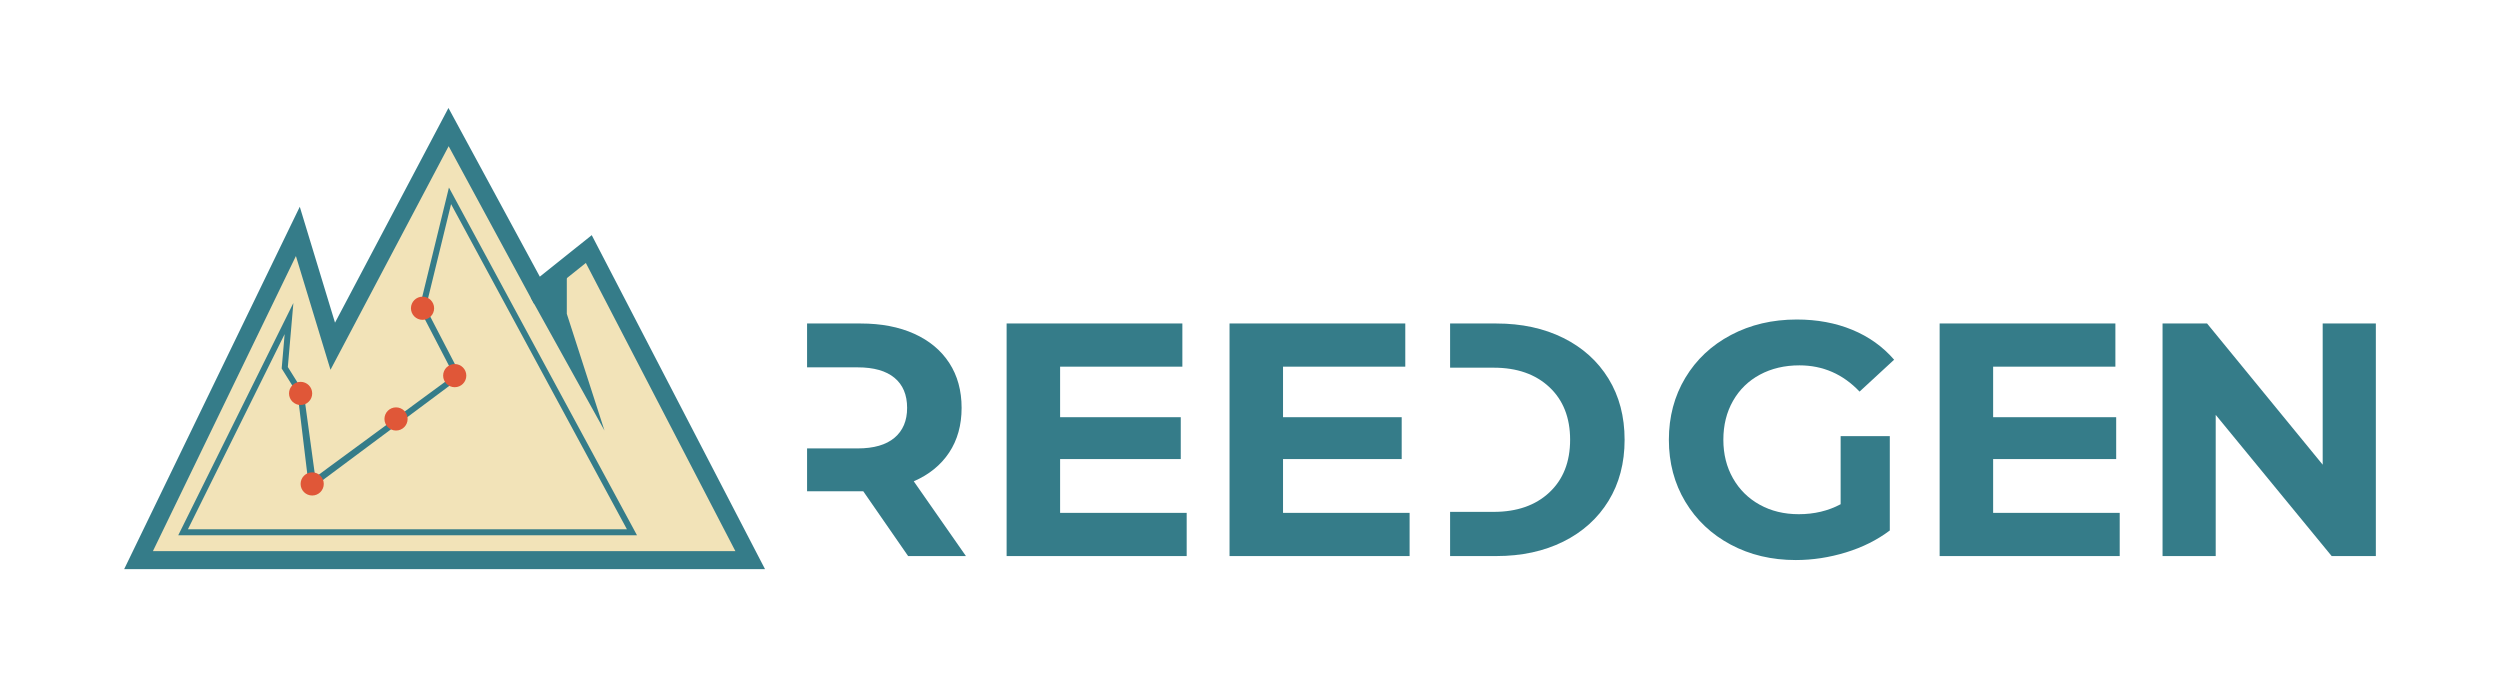 <?xml version="1.0" encoding="utf-8"?>
<!-- Generator: Adobe Illustrator 23.0.1, SVG Export Plug-In . SVG Version: 6.00 Build 0)  -->
<svg version="1.1" id="Layer_1" xmlns="http://www.w3.org/2000/svg" xmlns:xlink="http://www.w3.org/1999/xlink" x="0px" y="0px"
	 width="416.143px" height="112.714px" viewBox="0 0 416.143 112.714" enable-background="new 0 0 416.143 112.714"
	 xml:space="preserve">
<g>
	<path fill="#357C89" d="M197.532,85.369v7.19h-29.973V53.848h29.254v7.19h-20.351v8.406h20.084v6.968h-20.084v8.958H197.532z"/>
	<path fill="#357C89" d="M234.639,85.369v7.19h-29.974V53.848h29.255v7.19h-20.351v8.406h19.753v6.968h-19.753v8.958H234.639z"/>
	<path fill="#357C89" d="M306.387,72.595h8.184v15.706c-2.101,1.586-4.534,2.802-7.299,3.649c-2.766,0.847-5.55,1.273-8.351,1.273
		c-4.019,0-7.632-0.858-10.839-2.572c-3.208-1.714-5.723-4.093-7.548-7.133c-1.826-3.042-2.738-6.48-2.738-10.314
		s0.912-7.272,2.738-10.314c1.825-3.041,4.358-5.419,7.603-7.133c3.244-1.714,6.893-2.572,10.95-2.572
		c3.391,0,6.471,0.573,9.235,1.714c2.765,1.143,5.088,2.802,6.968,4.977l-5.752,5.309c-2.765-2.911-6.102-4.369-10.01-4.369
		c-2.469,0-4.664,0.518-6.58,1.549c-1.917,1.032-3.411,2.489-4.479,4.369c-1.07,1.881-1.604,4.037-1.604,6.471
		c0,2.398,0.534,4.534,1.604,6.416c1.068,1.88,2.551,3.345,4.451,4.395c1.898,1.052,4.064,1.577,6.498,1.577
		c2.581,0,4.903-0.554,6.969-1.659V72.595z"/>
	<path fill="#357C89" d="M352.841,85.369v7.19h-29.974V53.848h29.255v7.19h-20.351v8.406h20.483v6.968h-20.483v8.958H352.841z"/>
	<path fill="#357C89" d="M395.477,53.848v38.711h-7.356l-19.3-23.503v23.503h-8.849V53.848h7.411l19.245,23.503V53.848H395.477z"/>
	<path fill="#357C89" d="M152.102,80.116c2.544-1.106,4.507-2.701,5.89-4.783c1.382-2.083,2.074-4.563,2.074-7.438
		c0-2.877-0.683-5.365-2.047-7.466c-1.364-2.102-3.309-3.724-5.834-4.867c-2.526-1.143-5.502-1.714-8.931-1.714h-8.912v7.3h8.413
		c2.692,0,4.737,0.58,6.138,1.741c1.401,1.162,2.102,2.83,2.102,5.006c0,2.138-0.701,3.797-2.102,4.977
		c-1.401,1.18-3.447,1.77-6.138,1.77h-8.413v7.133h8.912h0.442l7.466,10.784h9.622L152.102,80.116z"/>
	<g>
		<path fill="#357C89" d="M267.746,63.028c-1.789-2.912-4.295-5.171-7.521-6.775c-3.227-1.604-6.941-2.405-11.144-2.405h-7.702
			v7.356h7.26c3.87,0,6.959,1.079,9.262,3.235c2.304,2.157,3.457,5.079,3.457,8.765s-1.153,6.608-3.457,8.765
			c-2.304,2.156-5.392,3.235-9.262,3.235h-7.26v7.356h7.702c4.203,0,7.917-0.801,11.144-2.405c3.226-1.604,5.732-3.863,7.521-6.775
			c1.787-2.912,2.681-6.304,2.681-10.175S269.534,65.941,267.746,63.028z"/>
	</g>
	<g>
		<g>
			<polygon fill="#F2E3B8" points="23.059,93.239 49.579,38.518 55.389,57.632 74.665,21.155 89.393,48.347 98.008,41.456 
				124.877,93.239 			"/>
			<path fill="#357C89" d="M127.344,94.739H20.666L49.9,34.416l5.865,19.294l18.883-35.736l15.209,28.08l8.642-6.911L127.344,94.739
				z M25.453,91.739h96.956L97.518,43.769l-8.589,6.871L74.681,24.334L55.013,61.553l-5.756-18.934L25.453,91.739z"/>
		</g>
		<g>
			<path fill="#357C89" d="M106.031,89.096H29.671l19.164-38.662l-0.923,10.658l2.636,4.218l1.929,14.129l23.087-16.966
				l-5.76-11.099l4.924-20.157L106.031,89.096z M31.283,88.096h73.07l-29.27-54.12l-4.219,17.271L76.82,62.72L51.477,81.596
				l-1.929-15.999l-2.661-4.258l0.495-5.724L31.283,88.096z"/>
		</g>
		<circle fill="#E05738" cx="70.334" cy="51.311" r="1.929"/>
		<circle fill="#E05738" cx="75.692" cy="62.525" r="1.929"/>
		<circle fill="#E05738" cx="51.966" cy="80.553" r="1.929"/>
		<circle fill="#E05738" cx="50.038" cy="65.489" r="1.929"/>
		<circle fill="#E05738" cx="65.923" cy="69.739" r="1.929"/>
		<polygon fill="#357C89" points="94.35,44.309 94.35,52.238 100.62,71.668 88.35,49.559 		"/>
	</g>
</g>
</svg>
